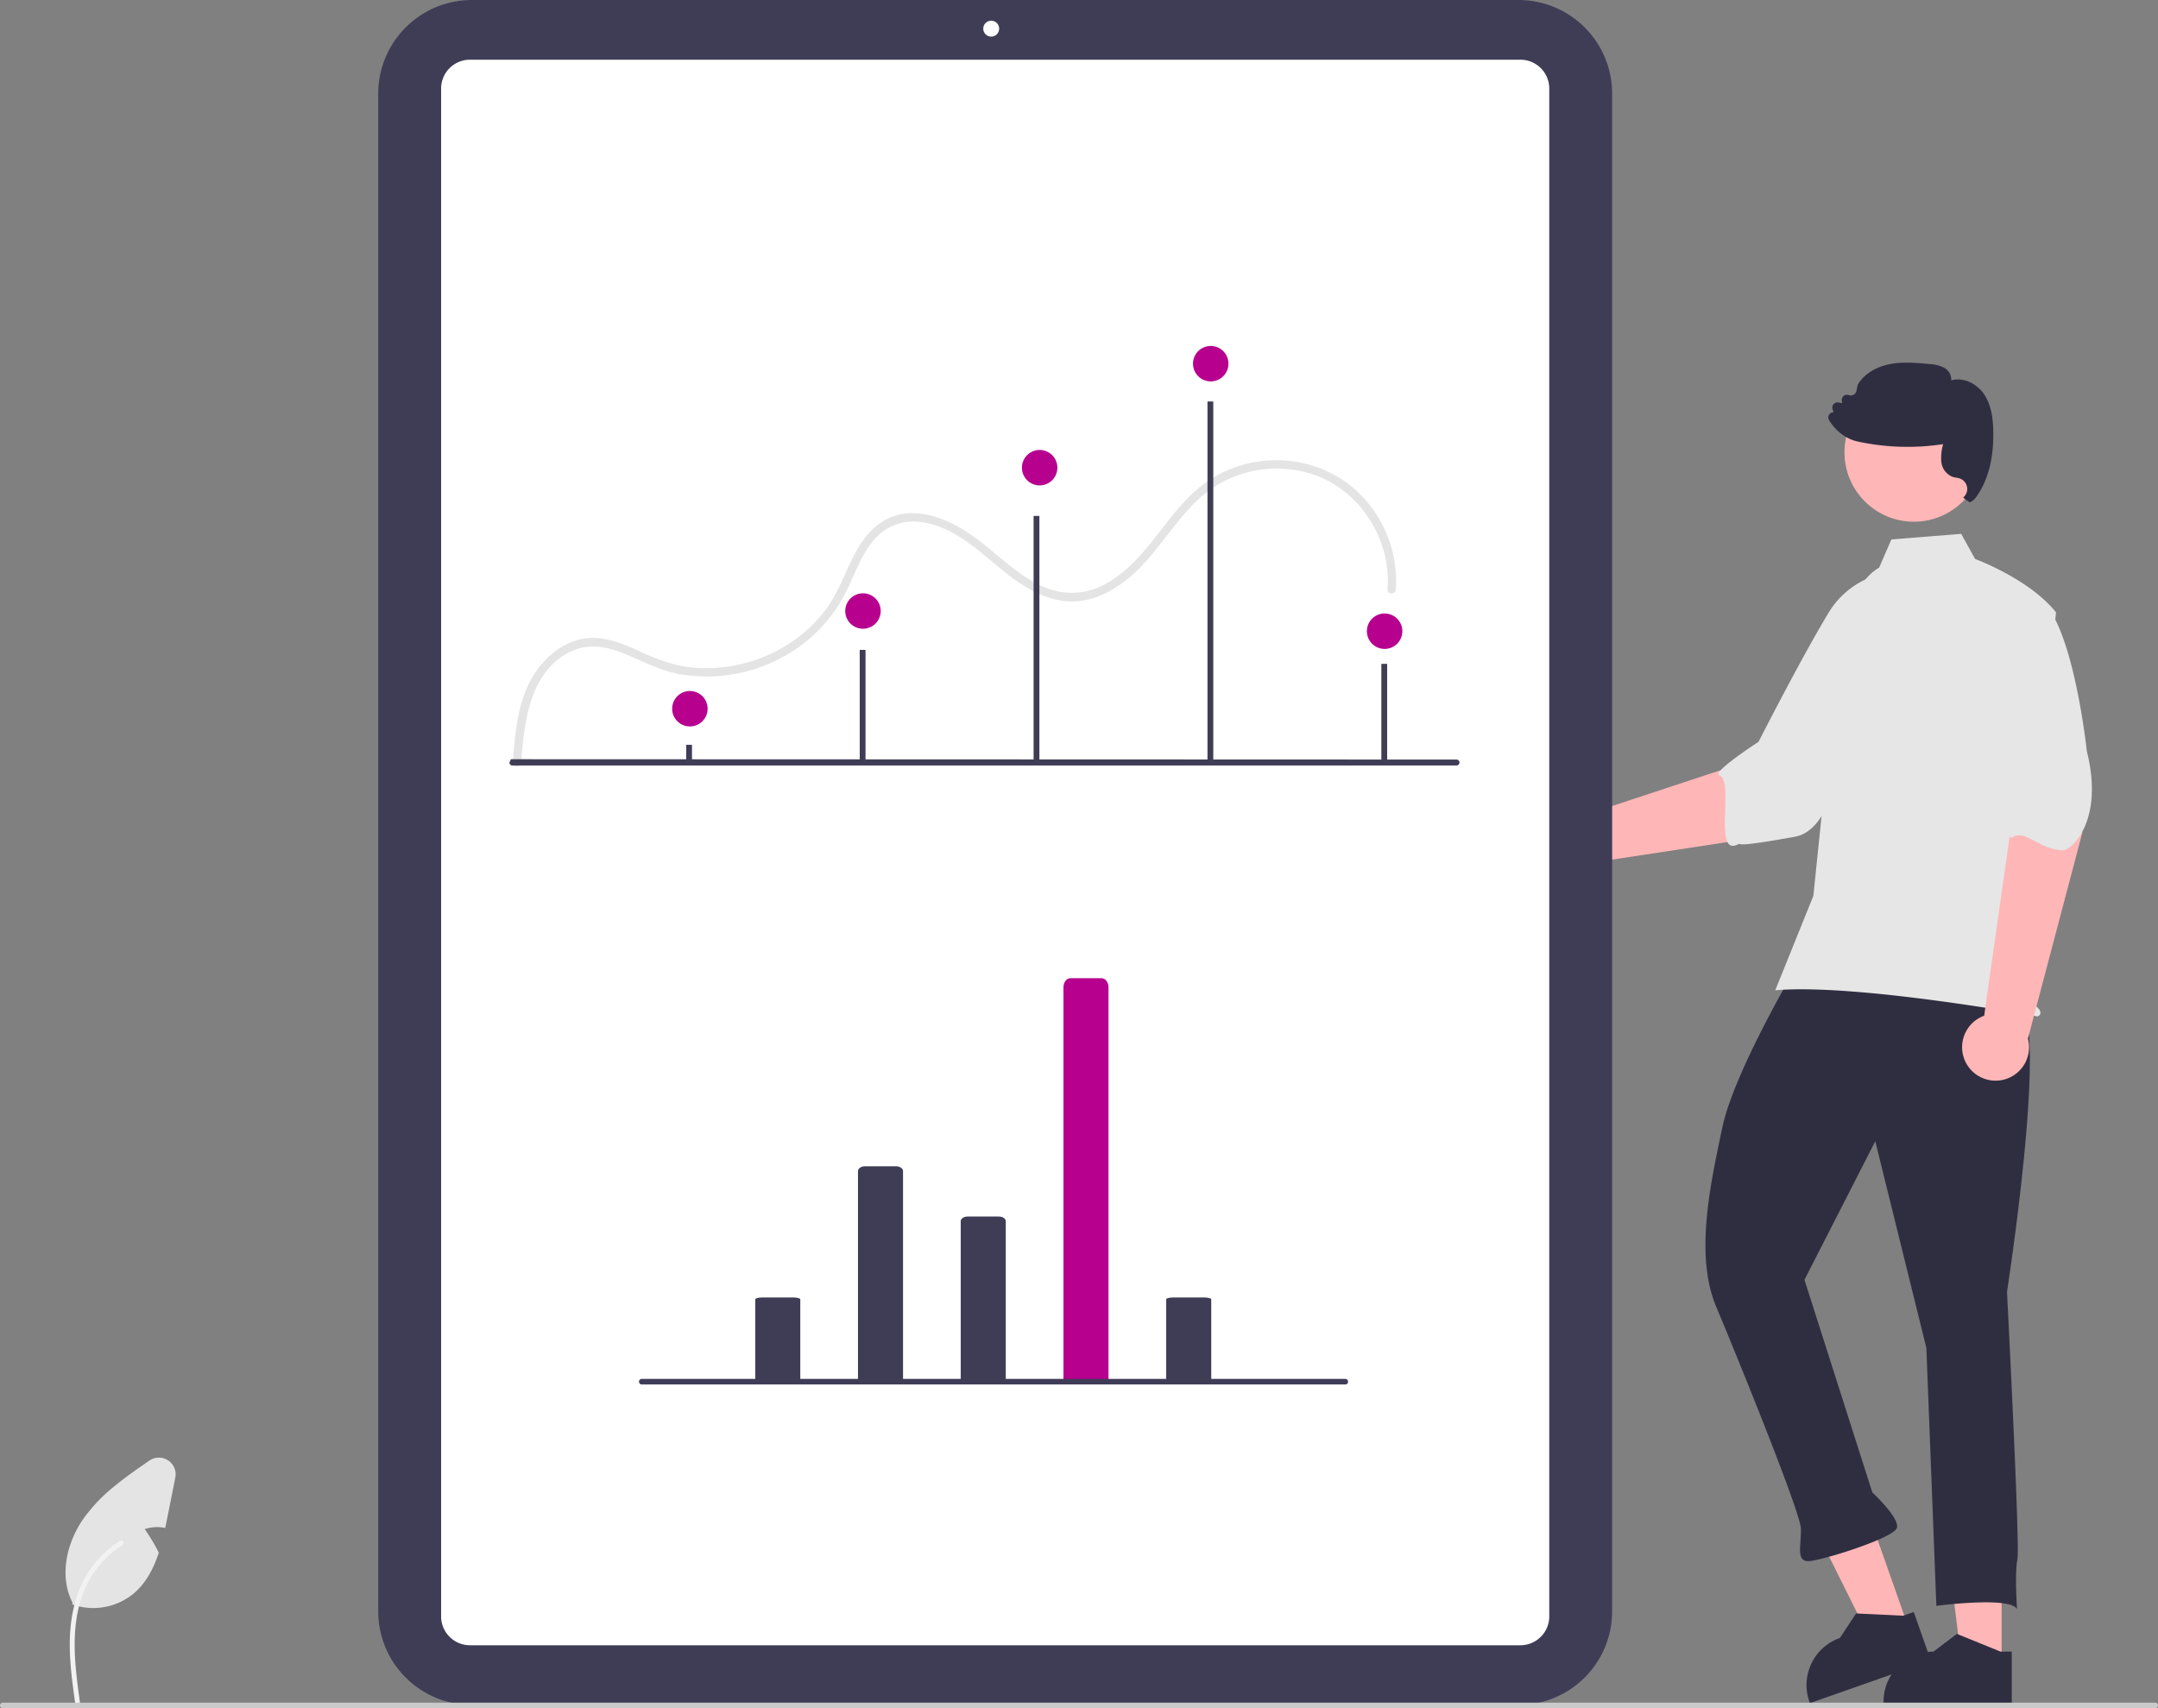 <svg xmlns="http://www.w3.org/2000/svg" data-name="Layer 1" width="773" height="612"><rect width="100%" height="100%" fill="#808080" stroke="none"/><path d="m636.921 298.927 32.631-35.496-26.706-21.073-13.193 29.168-59.855 19.773a11.991 11.991 0 1 0 3.856 17.258z" fill="#ffb6b6"/><path d="M696.738 218.726c5.915 13.19-30.173 50.87-30.173 50.87-9.87 7.981-11.434 27.96-23.667 30.184-33 6-12.476-.28-21 3-8.022 3.085-.634-23.322-6-25-3.07-.96 14-12 14-12s15.382-30.168 24.84-45.816a30.644 30.644 0 0 1 25.33-15.258s10.755.83 16.67 14.02z" fill="#e6e6e6"/><path d="M543.957 610.815H168.999a33.559 33.559 0 0 1-33.52-33.521V33.521A33.559 33.559 0 0 1 168.998 0h374.958a33.559 33.559 0 0 1 33.52 33.52v543.774a33.559 33.559 0 0 1-33.52 33.52z" fill="#3f3d56"/><path d="M544.617 589.428H168.339a10.345 10.345 0 0 1-10.333-10.333V31.72a10.345 10.345 0 0 1 10.333-10.333h376.278A10.345 10.345 0 0 1 554.95 31.72v547.375a10.345 10.345 0 0 1-10.333 10.333z" fill="#fff"/><path d="M186.696 273.26c1.05-14.263 2.785-31.796 16.896-39.416 6.658-3.595 13.709-2.323 20.403.48 6.469 2.707 12.563 5.935 19.53 7.208a56.69 56.69 0 0 0 35.24-5.284 54.166 54.166 0 0 0 24.93-25.515c2.672-5.633 4.88-11.737 8.816-16.654a18.524 18.524 0 0 1 17.125-7.086c14.796 1.826 24.615 14.79 36.411 22.423 5.673 3.67 12.187 6.35 19.056 6.022 7.046-.337 13.433-3.673 18.832-8.027 11.457-9.239 17.721-23.527 29.745-32.136a41.195 41.195 0 0 1 39.54-4.202c12.322 5.316 21.047 17.226 23.352 30.334a38.96 38.96 0 0 1 .425 9.78c-.15 1.926 2.85 1.916 3 0a44.172 44.172 0 0 0-15.075-36.236c-10.638-9.177-25.5-12.16-39.017-8.629a43.235 43.235 0 0 0-18.416 10.18c-5.56 5.129-9.947 11.343-14.642 17.233-4.58 5.747-9.632 11.296-16.06 15.008a24.807 24.807 0 0 1-20.735 2.358c-6.939-2.34-12.817-7.163-18.369-11.78-5.722-4.76-11.417-9.521-18.295-12.545-6.396-2.812-13.73-4.176-20.387-1.407-6.002 2.497-9.975 7.68-12.92 13.284-2.988 5.69-5.117 11.824-8.604 17.249a48.907 48.907 0 0 1-12.755 13.275 54.78 54.78 0 0 1-35.34 10.097c-6.841-.486-13.061-2.647-19.256-5.48-6.837-3.125-14.039-6.376-21.732-4.862-6.636 1.307-12.22 5.815-16.095 11.201-4.476 6.218-6.442 13.842-7.469 21.329-.537 3.917-.844 7.857-1.134 11.798-.142 1.926 2.859 1.917 3 0z" fill="#e4e4e4"/><path fill="#ffb6b6" d="m716.987 596.364-14.245-.001-6.777-54.945 21.024.001-.002 54.945z"/><path d="m716.607 591.708-15.2-6.174-.447-.184-8.393 6.358a17.87 17.87 0 0 0-17.856 17.097c-.023.253-.023.517-.023.782v.586h45.932v-18.465z" fill="#2f2e41"/><path fill="#ffb6b6" d="m683.627 583.107-13.438 4.728-24.629-49.581 19.832-6.977 18.235 51.83z"/><path d="m681.724 578.842-16.387-.78-.484-.024-5.807 8.783a17.87 17.87 0 0 0-11.169 22.054c.063.246.15.495.238.745l.195.553 43.327-15.245-6.128-17.418zM722.02 359.453c13.033-.505-3.11 103.349-3.11 103.349s4.722 91.18 3.72 95.964-.126 17.69-.126 17.69c-2.553-4.647-28.895-1.14-28.895-1.14l-3.583-92.41-18.296-74.041-25.366 49.631 24.312 76.182s9.845 9.11 8.798 12.71-26.835 11.72-31.574 11.903-2.6-5.832-2.83-11.755-22.529-60.826-30.372-79.506-1.746-45.02 2.258-64.16 25.068-55.059 25.068-55.059c26.146-29.49 66.965 11.148 79.997 10.642z" fill="#2f2e41"/><circle cx="685.551" cy="162.05" r="24.856" fill="#ffb6b6"/><path d="M673.123 203.335c-5.355 3.184-8.558 9.033-10.397 14.985a142.008 142.008 0 0 0-6.103 33.93l-7.073 68.704-13.652 33.826c29.195-2.535 93.938 9.361 93.938 9.361s2.405-.802 0-3.207-4.747-.274-2.342-2.68.747.274-.054-2.131 0-.802.801-1.604-6.207-8.018-6.207-8.018l6.415-42.137 8.018-84.993c-9.622-12.027-28.973-19.117-28.973-19.117l-5-9-25 2z" fill="#e6e6e6"/><path d="m745.884 298.358-6.168-36.36-21.466 3.89 1.886 31.804-9.396 66.2a11.991 11.991 0 1 0 15.668 8.199z" fill="#ffb6b6"/><path d="M728.15 213.277c13.891 4 19.363 55.885 19.363 55.885 6.292 25.042-5.616 35.587-8.638 35.477-8.588-.313-13.346-7.665-18.093-4.65-2.715 1.724-3.222-18.085-3.222-18.085s-9.74-18.43-15.582-35.757a30.644 30.644 0 0 1 4.703-29.193s7.579-7.677 21.47-3.677z" fill="#e6e6e6"/><path d="M713.994 154.454c-.082-4.038-.54-9.203-3.367-13.323-2.387-3.465-7.201-6.212-11.689-4.839a4.86 4.86 0 0 0-2.419-4.479 12.766 12.766 0 0 0-5.55-1.397c-4.552-.425-9.269-.867-13.879.008-5.173.98-9.407 3.645-11.606 7.315l-.049.115-.45 2.174a2.064 2.064 0 0 1-1.021 1.39 2.028 2.028 0 0 1-1.725.122 1.872 1.872 0 0 0-2.51 2.027l.123.866-1.3-.245a1.867 1.867 0 0 0-2.1 2.493l.36.99a2 2 0 0 0-1.43.628 1.829 1.829 0 0 0-.246 2.142 17.011 17.011 0 0 0 6 6.032 14.143 14.143 0 0 0 3.572 1.528q.392.11.809.197a84.238 84.238 0 0 0 30.528.915 17.293 17.293 0 0 0-.678 6.18 6.49 6.49 0 0 0 3.898 5.476 8.175 8.175 0 0 0 1.423.343 8.773 8.773 0 0 1 1.365.335 3.975 3.975 0 0 1 1.16 6.8s2.142 1.774 2.411 1.684a5.503 5.503 0 0 0 2.518-2.24c4.078-5.868 6.048-13.682 5.852-23.237z" fill="#2f2e41"/><path d="m62.798 529.36-2.92 14.65c-.22 1.12-.45 2.26-.7 3.39a14.288 14.288 0 0 0-7.34.41 68.51 68.51 0 0 1 5.04 8.43c-1.84 5.67-4.54 10.91-9.06 14.7a22.72 22.72 0 0 1-21.95 3.86l.13-.58c-4.86-9.43-2.22-21.32 3.82-30.03a58.385 58.385 0 0 1 10.85-11.47c4.08-3.4 8.49-6.45 12.86-9.46a5.99 5.99 0 0 1 9.27 6.1z" fill="#e4e4e4"/><path data-name="a4b268fa-75d0-4ac1-9d87-14bdca948464-2189" d="M26.908 610.05c-1.23-8.954-2.493-18.02-1.631-27.07.766-8.036 3.217-15.885 8.209-22.32a37.132 37.132 0 0 1 9.527-8.634c.953-.6 1.829.91.88 1.507a35.3 35.3 0 0 0-13.962 16.847c-3.04 7.732-3.528 16.161-3 24.374.317 4.967.988 9.9 1.665 14.83a.9.9 0 0 1-.61 1.074.878.878 0 0 1-1.074-.61z" fill="#f2f2f2"/><circle cx="355.052" cy="10.266" r="2.852" fill="#fff"/><path d="M521.775 274.236H183.533a1.059 1.059 0 0 1-1.059-1.058l.514-1.178 338.787.12a1.059 1.059 0 0 1 .008 2.116h-.008z" fill="#3f3d56"/><path fill="#3f3d56" d="M245.796 266.831h2.076v5.916h-2.076zM307.953 232.831h2.076v39.916h-2.076zM370.237 184.831h2.076v87.916h-2.076zM432.521 143.831h2.076v128.916h-2.076zM494.806 237.831h2.076v34.916h-2.076z"/><circle cx="433.687" cy="130.294" r="6.351" fill="#b7008e"/><circle cx="372.403" cy="167.551" r="6.351" fill="#b7008e"/><circle cx="495.972" cy="226.132" r="6.351" fill="#b7008e"/><path data-name="ba0cc859-1ca5-421a-9acf-7fb9aa3b4e23-2190" d="M307.332 494.51v-74.939c0-.96 1.118-1.74 2.497-1.74h11.142c1.38 0 2.497.78 2.497 1.74v75.134z" fill="#3f3d56"/><path data-name="a524792d-c043-478e-a7da-ec48af772355-2191" d="M344.133 494.762v-57.259c0-.923 1.118-1.672 2.497-1.672h11.142c1.379 0 2.497.749 2.497 1.672v57.136z" fill="#3f3d56"/><path data-name="fd6a765d-e5c4-40cb-8615-8d176b643a05-2192" d="M417.734 494.63v-29.123c-.097-.348 1.017-.65 2.497-.676h11.142c1.48.026 2.595.328 2.497.676v29.198z" fill="#3f3d56"/><path data-name="bd64d803-c830-42f7-b93c-47122685f128-2193" d="M270.532 494.63v-29.123c0-.373 1.117-.676 2.496-.676h11.142c1.38 0 2.497.303 2.497.676v29.198z" fill="#3f3d56"/><path data-name="f4fc54bd-288c-4bcd-8f44-6b7e88ac2463-2194" d="M380.933 494.339V353.712c0-1.803 1.118-3.265 2.497-3.265h11.142c1.38 0 2.497 1.462 2.497 3.265v140.993z" fill="#b7008e"/><path d="M481.89 496h-252a1 1 0 0 1 0-2h252a1 1 0 0 1 0 2z" fill="#3f3d56"/><path d="M772 612H1a1 1 0 0 1 0-2h771a1 1 0 0 1 0 2z" fill="#cacaca"/><circle cx="247.119" cy="253.904" r="6.351" fill="#b7008e"/><circle cx="309.119" cy="218.904" r="6.351" fill="#b7008e"/></svg>
